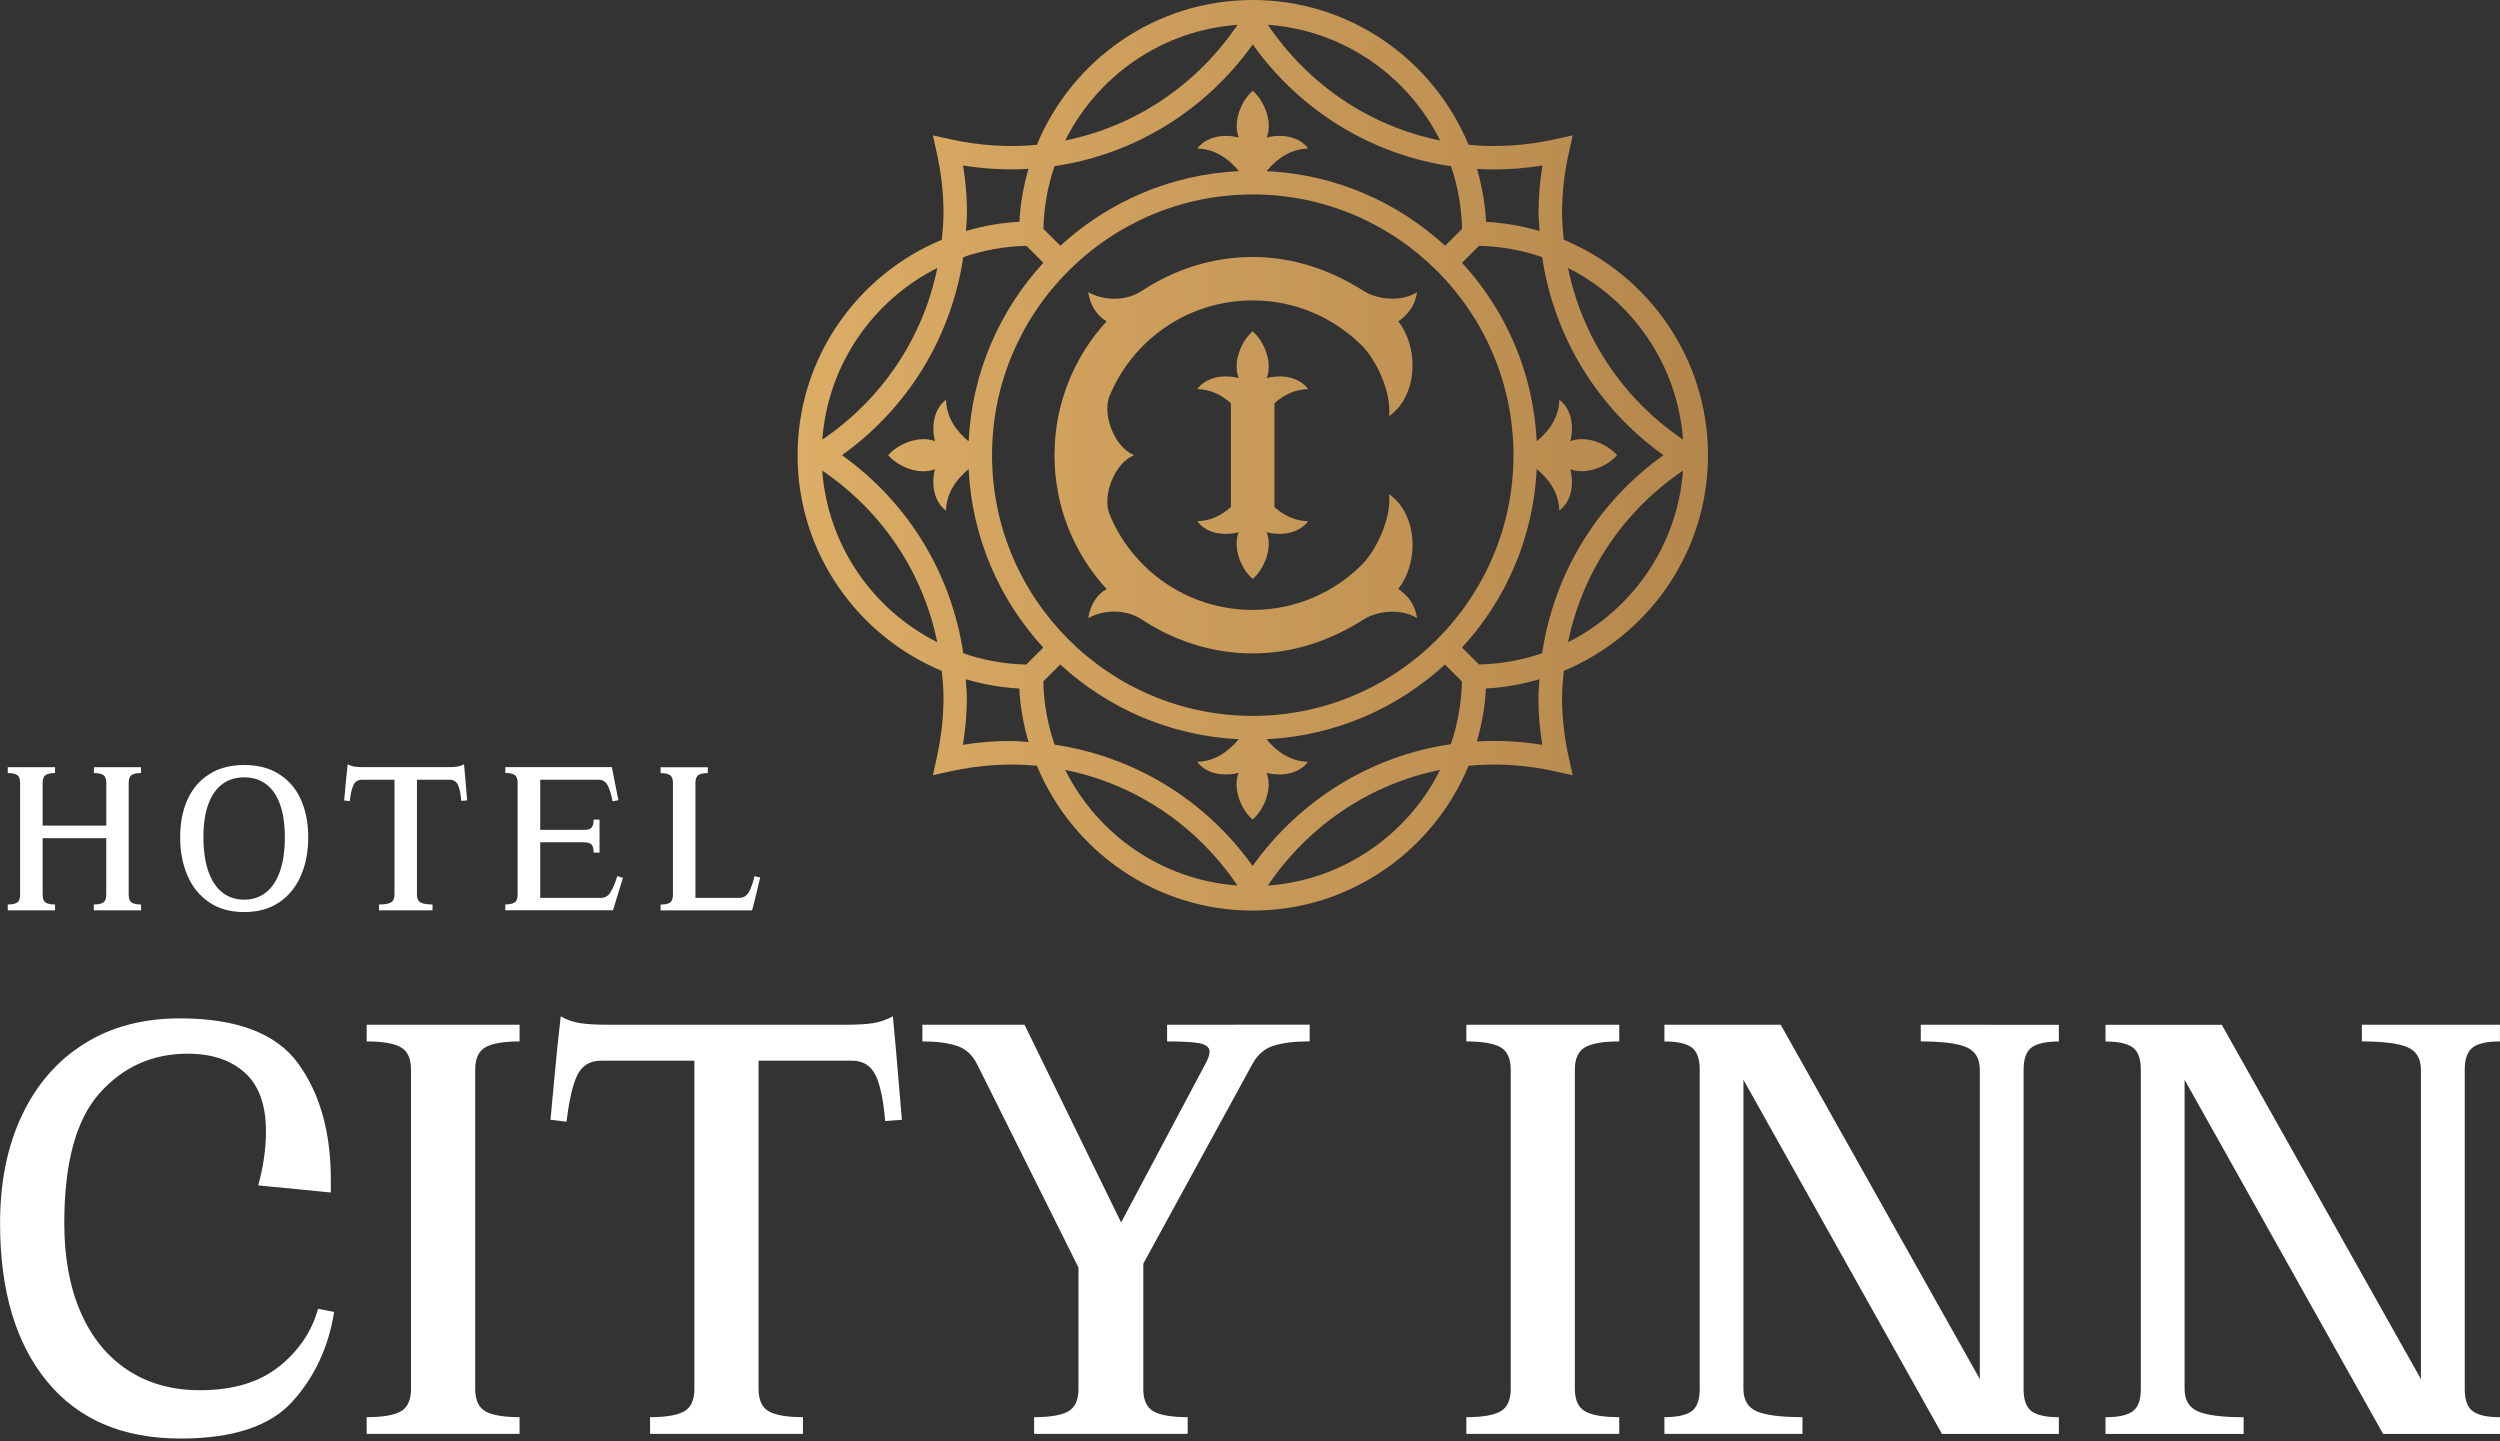 <svg xmlns="http://www.w3.org/2000/svg" width="373" height="215" viewBox="0 0 373 215" fill="none"><rect x="0" y="0" width="373" height="215" fill="#333333" stroke="none"/><g clip-path="url(#clip0_6399_180)"><path d="M16.12 114.47H14.01V115.34C14.66 115.34 15.13 115.44 15.42 115.64C15.71 115.84 15.86 116.23 15.86 116.81V123.18H6.36V116.81C6.36 116.23 6.51 115.84 6.8 115.64C7.09 115.44 7.56 115.34 8.21 115.34V114.47H1.16V115.34C1.81 115.34 2.28 115.44 2.57 115.64C2.86 115.84 3 116.23 3 116.81V133.48C3 134.06 2.86 134.45 2.57 134.65C2.27 134.85 1.81 134.95 1.16 134.95V135.82H8.21V134.95C7.56 134.95 7.09 134.85 6.8 134.65C6.51 134.45 6.36 134.06 6.36 133.48V125.06H15.85V133.48C15.85 134.06 15.7 134.45 15.41 134.65C15.12 134.85 14.65 134.95 14 134.95V135.82H21.04V134.95C20.39 134.95 19.92 134.85 19.63 134.65C19.34 134.45 19.2 134.06 19.2 133.48V116.81C19.2 116.23 19.34 115.84 19.63 115.64C19.92 115.44 20.39 115.34 21.04 115.34V114.47H16.11H16.12Z" fill="white"></path><path d="M41.69 115.53C40.25 114.6 38.5 114.14 36.44 114.14C34.38 114.14 32.63 114.6 31.19 115.53C29.74 116.46 28.67 117.73 27.95 119.35C27.23 120.97 26.88 122.83 26.88 124.94C26.88 127.05 27.24 128.94 27.97 130.63C28.7 132.32 29.77 133.65 31.2 134.62C32.63 135.59 34.38 136.08 36.44 136.08C38.5 136.08 40.24 135.59 41.67 134.62C43.1 133.65 44.18 132.31 44.9 130.63C45.63 128.94 45.99 127.05 45.99 124.94C45.99 122.83 45.63 120.98 44.92 119.35C44.2 117.73 43.13 116.45 41.68 115.53M41.76 130.02C41.27 131.42 40.57 132.47 39.66 133.17C38.76 133.87 37.68 134.23 36.43 134.23C35.18 134.23 34.09 133.88 33.19 133.17C32.28 132.46 31.59 131.42 31.09 130.02C30.6 128.62 30.35 126.93 30.35 124.94C30.35 122.95 30.6 121.29 31.09 119.96C31.58 118.63 32.28 117.64 33.19 116.97C34.09 116.31 35.17 115.98 36.43 115.98C37.69 115.98 38.76 116.31 39.66 116.97C40.57 117.63 41.27 118.62 41.76 119.96C42.25 121.29 42.5 122.95 42.5 124.94C42.5 126.93 42.25 128.63 41.76 130.02Z" fill="white"></path><path d="M69.23 114.03C68.9 114.21 68.56 114.32 68.21 114.38C67.86 114.44 67.39 114.46 66.78 114.46H54.34C53.74 114.46 53.25 114.43 52.89 114.38C52.53 114.32 52.2 114.21 51.88 114.03L51.68 115.87L51.35 119.43L52.19 119.53C52.32 118.39 52.51 117.57 52.76 117.08C53 116.59 53.42 116.34 54 116.34H58.86V133.48C58.86 134.06 58.68 134.45 58.33 134.65C57.97 134.85 57.38 134.95 56.55 134.95V135.82H64.53V134.95C63.7 134.95 63.11 134.85 62.75 134.65C62.39 134.45 62.21 134.06 62.21 133.48V116.34H67.08C67.66 116.34 68.07 116.59 68.32 117.09C68.56 117.59 68.73 118.39 68.82 119.49L69.7 119.42L69.4 115.86L69.23 114.02V114.03Z" fill="white"></path><path d="M91.07 133.17C90.71 133.7 90.25 133.96 89.69 133.96H80.6V125.67H87.1C87.68 125.67 88.07 125.79 88.27 126.02C88.47 126.25 88.57 126.65 88.57 127.21H89.45V122.28H88.57C88.57 122.84 88.47 123.24 88.27 123.47C88.07 123.71 87.68 123.82 87.1 123.82H80.6V116.34H89.32C89.9 116.34 90.34 116.6 90.63 117.11C90.92 117.62 91.18 118.44 91.4 119.56L92.27 119.39L91.56 115.87L91.29 114.46H75.39V115.33C76.04 115.33 76.51 115.43 76.8 115.63C77.09 115.83 77.23 116.22 77.23 116.8V133.47C77.23 134.05 77.09 134.44 76.8 134.64C76.5 134.84 76.04 134.94 75.39 134.94V135.81H91.46L91.9 134.37L92.94 130.98L92.1 130.71C91.76 131.81 91.42 132.62 91.06 133.14" fill="white"></path><path d="M112.57 130.74C112.3 131.86 112 132.68 111.67 133.19C111.33 133.71 110.88 133.96 110.33 133.96H103.76V116.82C103.76 116.24 103.9 115.85 104.19 115.65C104.48 115.45 104.95 115.35 105.6 115.35V114.48H98.56V115.35C99.21 115.35 99.68 115.45 99.97 115.65C100.26 115.85 100.4 116.24 100.4 116.82V133.49C100.4 134.07 100.26 134.46 99.97 134.66C99.68 134.86 99.21 134.96 98.56 134.96V135.83H112.21L112.58 134.42L113.42 130.93L112.58 130.73L112.57 130.74Z" fill="white"></path><path d="M41.69 203.83C38.75 206.23 34.79 207.42 29.81 207.42C25.66 207.42 22.06 206.41 19.03 204.4C15.99 202.39 13.66 199.52 12.03 195.78C10.4 192.04 9.59 187.62 9.59 182.51C9.59 173.5 11.35 167.03 14.86 163.1C18.37 159.17 22.75 157.21 27.99 157.21C31.57 157.21 34.42 158.15 36.52 160.04C38.63 161.93 39.68 164.85 39.68 168.81C39.68 171.37 39.3 174.05 38.53 176.86L49.36 177.92V176C49.36 168.91 47.73 163.13 44.47 158.65C41.21 154.18 35.33 151.94 26.84 151.94C21.34 151.94 16.58 153.2 12.56 155.73C8.54 158.25 5.44 161.82 3.27 166.42C1.09 171.02 0.01 176.39 0.01 182.52C0.01 192.55 2.34 200.41 7.01 206.1C11.67 211.79 18.32 214.63 26.94 214.63C34.74 214.63 40.3 212.79 43.62 209.12C46.94 205.45 49.02 200.99 49.85 195.75L47.45 195.27C46.55 198.59 44.64 201.45 41.7 203.85" fill="white"></path><path d="M62.37 152.89H54.71V155.38C57.07 155.38 58.77 155.67 59.79 156.24C60.81 156.82 61.32 157.93 61.32 159.6V207.23C61.32 208.89 60.81 210.01 59.79 210.58C58.77 211.16 57.08 211.44 54.71 211.44V213.93H77.52V211.44C75.16 211.44 73.46 211.15 72.44 210.58C71.42 210.01 70.9 208.89 70.9 207.23V159.6C70.9 157.94 71.41 156.82 72.44 156.24C73.46 155.67 75.15 155.38 77.52 155.38V152.89H62.38H62.37Z" fill="white"></path><path d="M133.2 151.64C132.24 152.15 131.27 152.49 130.28 152.65C129.29 152.81 127.93 152.89 126.21 152.89H90.65C88.92 152.89 87.55 152.81 86.53 152.65C85.51 152.49 84.55 152.16 83.66 151.64L83.09 156.91L82.13 167.07L84.53 167.36C84.91 164.1 85.46 161.77 86.16 160.36C86.86 158.96 88.05 158.25 89.71 158.25H103.6V207.23C103.6 208.89 103.09 210.01 102.07 210.58C101.04 211.16 99.35 211.44 96.99 211.44V213.93H119.8V211.44C117.43 211.44 115.74 211.15 114.72 210.58C113.7 210.01 113.18 208.89 113.18 207.23V158.25H127.08C128.74 158.25 129.92 158.97 130.63 160.41C131.33 161.85 131.81 164.13 132.07 167.26L134.56 167.07L133.7 156.91L133.22 151.64H133.2Z" fill="white"></path><path d="M184.29 152.89H174.13V155.38C176.3 155.38 177.85 155.46 178.78 155.62C179.71 155.78 180.25 156.1 180.41 156.58C180.57 157.06 180.36 157.81 179.79 158.83L167.27 182.39L152.86 152.89H137.62V155.38C139.73 155.38 141.45 155.6 142.8 156.05C144.14 156.5 145.16 157.46 145.86 158.93L160.91 189.12V207.23C160.91 208.89 160.4 210.01 159.37 210.58C158.35 211.16 156.65 211.44 154.29 211.44V213.93H177.2V211.44C174.84 211.44 173.14 211.15 172.12 210.58C171.09 210.01 170.58 208.89 170.58 207.23V188.54L186.87 158.73C187.63 157.33 188.7 156.42 190.08 156C191.45 155.58 193.22 155.37 195.4 155.37V152.88H184.29V152.89Z" fill="white"></path><path d="M226.45 152.89H218.78V155.38C221.14 155.38 222.84 155.67 223.86 156.24C224.88 156.82 225.4 157.93 225.4 159.6V207.23C225.4 208.89 224.88 210.01 223.86 210.58C222.84 211.16 221.15 211.44 218.78 211.44V213.93H241.59V211.44C239.23 211.44 237.53 211.15 236.51 210.58C235.49 210.01 234.97 208.89 234.97 207.23V159.6C234.97 157.94 235.48 156.82 236.51 156.24C237.53 155.67 239.22 155.38 241.59 155.38V152.89H226.45Z" fill="white"></path><path d="M296.74 152.89H286.58V155.38C289.77 155.38 292.04 155.67 293.38 156.24C294.72 156.82 295.39 157.93 295.39 159.6V205.76L265.68 152.89H248.33V155.38C250.18 155.38 251.53 155.67 252.35 156.24C253.18 156.82 253.6 157.93 253.6 159.6V207.23C253.6 208.89 253.18 210.01 252.35 210.58C251.52 211.16 250.18 211.44 248.33 211.44V213.93H268.93V211.44C265.74 211.44 263.47 211.15 262.13 210.58C260.79 210.01 260.12 208.89 260.12 207.23V161.1L289.74 213.94H307.18V211.45C305.33 211.45 303.98 211.16 303.16 210.59C302.33 210.02 301.92 208.9 301.92 207.24V159.61C301.92 157.95 302.33 156.83 303.16 156.25C303.99 155.68 305.33 155.39 307.18 155.39V152.9H296.73L296.74 152.89Z" fill="white"></path><path d="M368.97 156.24C369.8 155.66 371.14 155.38 372.99 155.38V152.89H352.39V155.38C355.58 155.38 357.85 155.67 359.19 156.24C360.53 156.82 361.2 157.93 361.2 159.6V205.76L331.49 152.9H314.14V155.39C315.99 155.39 317.34 155.68 318.16 156.25C318.99 156.83 319.41 157.94 319.41 159.61V207.24C319.41 208.9 318.99 210.02 318.16 210.59C317.33 211.17 315.99 211.45 314.14 211.45V213.94H334.75V211.45C331.56 211.45 329.29 211.16 327.95 210.59C326.61 210.02 325.94 208.9 325.94 207.24V161.1L355.56 213.94H373V211.45C371.15 211.45 369.8 211.16 368.98 210.59C368.15 210.02 367.74 208.9 367.74 207.24V159.61C367.74 157.95 368.15 156.83 368.98 156.25" fill="white"></path><path d="M184.81 56.41C182.43 55.8 179.92 56.32 178.63 58.05C180.63 58.1 182.29 58.94 183.65 60.16V75.65C182.29 76.88 180.62 77.72 178.63 77.77C179.91 79.51 182.43 80.02 184.81 79.41C183.89 81.76 185.18 84.9 186.9 86.38C188.62 84.9 189.91 81.75 188.99 79.41C191.37 80.02 193.88 79.5 195.17 77.77C193.17 77.72 191.51 76.88 190.15 75.65V60.16C191.51 58.93 193.18 58.1 195.17 58.05C193.89 56.31 191.37 55.8 188.99 56.41C189.91 54.06 188.62 50.92 186.9 49.43C185.18 50.91 183.89 54.06 184.81 56.41ZM170.38 43.39C168.17 44.85 164.97 45.02 162.36 43.6C162.69 45.68 163.77 47.21 165.11 47.93C160.28 53.2 157.33 60.21 157.33 67.91C157.33 75.61 160.27 82.62 165.11 87.89C163.77 88.61 162.69 90.14 162.36 92.22C164.97 90.81 168.17 90.98 170.38 92.44C175.13 95.57 180.79 97.49 186.91 97.49C193.03 97.49 198.62 95.5 203.42 92.44C205.49 91.13 209 90.72 211.43 92.22C211.1 90.14 210.08 88.89 208.63 87.87C211.33 84.4 211.53 78.68 208.82 75.21C208.37 74.66 207.86 74.16 207.26 73.73C207.62 77.51 205.2 82.25 203.22 84.23C199.05 88.4 193.29 91 186.9 91C177.14 91 168.79 84.97 165.42 76.43V76.38C164.61 73.84 166.19 69.18 169.2 67.91C166.19 66.64 164.61 61.98 165.42 59.44V59.39C168.79 50.85 177.14 44.82 186.9 44.82C193.29 44.82 199.04 47.42 203.22 51.59C205.21 53.57 207.62 58.31 207.26 62.09C207.86 61.66 208.36 61.16 208.82 60.61C211.52 57.14 211.33 51.42 208.63 47.95C210.08 46.92 211.09 45.68 211.43 43.6C209 45.1 205.48 44.7 203.42 43.39C198.62 40.34 193.04 38.34 186.91 38.34C180.78 38.34 175.12 40.26 170.38 43.39ZM158.93 114.87C169.34 116.97 178.54 123.11 184.63 132.12C173.35 131.31 163.73 124.5 158.93 114.87ZM214.86 114.87C210.05 124.51 200.44 131.31 189.16 132.13C195.25 123.11 204.45 116.97 214.86 114.87ZM144.25 104.08C144.25 103.16 144.14 102.25 144.09 101.34C146.65 102.09 149.32 102.58 152.08 102.72C152.22 105.48 152.71 108.15 153.46 110.71C152.55 110.65 151.64 110.55 150.72 110.55C148.4 110.55 146.04 110.74 143.67 111.13C144.05 108.76 144.25 106.4 144.25 104.08ZM221.7 102.72C224.47 102.58 227.13 102.09 229.69 101.34C229.63 102.25 229.53 103.16 229.53 104.08C229.53 106.4 229.72 108.76 230.11 111.13C226.82 110.59 223.55 110.44 220.35 110.62C221.08 108.09 221.57 105.46 221.7 102.73V102.72ZM157.34 111.09C156.32 108.12 155.73 104.96 155.66 101.67L158.19 99.14C165.28 105.66 174.57 109.79 184.82 110.29C183.27 112.17 181.24 113.59 178.62 113.66C179.9 115.4 182.42 115.91 184.8 115.31C183.88 117.66 185.17 120.8 186.89 122.28C188.61 120.8 189.9 117.65 188.98 115.31C191.36 115.91 193.87 115.4 195.16 113.66C192.54 113.6 190.51 112.17 188.96 110.29C199.21 109.79 208.5 105.67 215.59 99.15L218.12 101.68C218.05 104.94 217.47 108.08 216.47 111.03C204.59 112.77 193.97 119.29 186.89 129.2C179.82 119.29 169.19 112.87 157.34 111.1V111.09ZM122.68 70.21C131.66 76.3 137.72 85.45 139.84 95.82C130.27 91 123.5 81.43 122.68 70.21ZM251.11 70.21C250.28 81.43 243.52 91.01 233.95 95.82C236.07 85.45 242.13 76.29 251.11 70.21ZM233.95 39.98C243.52 44.8 250.28 54.37 251.11 65.59C242.12 59.5 236.07 50.35 233.95 39.98ZM139.85 39.98C137.73 50.35 131.67 59.51 122.69 65.59C123.52 54.37 130.28 44.79 139.85 39.98ZM143.72 97.46C141.95 85.61 135.53 74.98 125.62 67.91C135.53 60.84 141.95 50.21 143.72 38.36C146.69 37.34 149.85 36.75 153.14 36.68L155.67 39.21C149.15 46.3 145.02 55.59 144.52 65.85C142.64 64.3 141.22 62.27 141.15 59.65C139.41 60.93 138.9 63.45 139.5 65.83C137.15 64.91 134.01 66.2 132.52 67.92C134 69.64 137.15 70.93 139.5 70.01C138.89 72.38 139.41 74.9 141.15 76.19C141.21 73.57 142.64 71.54 144.52 69.99C145.02 80.24 149.14 89.53 155.66 96.62L153.12 99.15C149.83 99.08 146.67 98.49 143.71 97.47L143.72 97.46ZM218.14 39.21L220.67 36.68C223.96 36.75 227.12 37.34 230.09 38.36C231.86 50.21 238.28 60.84 248.19 67.91C238.28 74.98 231.86 85.61 230.09 97.46C227.12 98.48 223.96 99.07 220.67 99.14L218.14 96.61C224.66 89.52 228.79 80.23 229.28 69.98C231.16 71.53 232.58 73.56 232.65 76.18C234.39 74.9 234.9 72.38 234.29 70C236.64 70.92 239.78 69.63 241.26 67.91C239.78 66.19 236.63 64.9 234.29 65.82C234.9 63.44 234.38 60.93 232.65 59.64C232.59 62.26 231.16 64.29 229.28 65.84C228.78 55.59 224.66 46.3 218.13 39.21H218.14ZM148.01 67.91C148.01 46.46 165.46 29.01 186.91 29.01C208.36 29.01 225.81 46.46 225.81 67.91C225.81 89.36 208.36 106.81 186.91 106.81C165.46 106.81 148.01 89.36 148.01 67.91ZM144.27 31.74C144.27 29.42 144.08 27.06 143.69 24.69C146.98 25.22 150.25 25.38 153.45 25.2C152.72 27.73 152.23 30.37 152.1 33.09C149.33 33.23 146.67 33.72 144.11 34.47C144.17 33.56 144.27 32.66 144.27 31.73V31.74ZM230.13 24.69C229.75 27.06 229.55 29.42 229.55 31.74C229.55 32.66 229.66 33.57 229.71 34.48C227.15 33.73 224.48 33.24 221.72 33.1C221.58 30.37 221.1 27.74 220.37 25.21C221.21 25.26 222.05 25.28 222.9 25.28C225.28 25.28 227.7 25.09 230.13 24.69ZM155.68 34.14C155.75 30.88 156.33 27.74 157.33 24.79C169.2 23.05 179.83 16.54 186.91 6.63C193.99 16.54 204.61 23.06 216.49 24.8C217.49 27.74 218.07 30.88 218.14 34.14L215.61 36.67C208.52 30.15 199.23 26.02 188.98 25.53C190.53 23.65 192.56 22.23 195.18 22.16C193.9 20.42 191.38 19.91 189 20.52C189.92 18.17 188.63 15.03 186.91 13.54C185.19 15.02 183.9 18.17 184.82 20.52C182.44 19.91 179.93 20.43 178.64 22.16C181.26 22.22 183.29 23.65 184.84 25.53C174.59 26.03 165.3 30.15 158.21 36.67L155.67 34.14H155.68ZM184.64 3.7C178.54 12.72 169.34 18.86 158.93 20.96C163.74 11.32 173.36 4.52 184.64 3.7ZM189.17 3.7C200.45 4.51 210.07 11.32 214.87 20.96C204.46 18.86 195.26 12.72 189.17 3.7ZM154.71 21.61C150.53 22 146.22 21.75 141.87 20.79L139.19 20.2L139.78 22.88C140.44 25.86 140.77 28.85 140.77 31.76C140.77 33.11 140.65 34.44 140.52 35.77C127.9 41.02 119 53.44 119 67.93C119 82.42 127.91 94.84 140.52 100.1C140.65 101.42 140.77 102.75 140.77 104.1C140.77 107.01 140.44 110 139.78 112.98L139.19 115.66L141.87 115.07C146.22 114.11 150.54 113.86 154.71 114.25C159.94 126.91 172.38 135.86 186.91 135.86C201.44 135.86 213.88 126.91 219.11 114.25C223.29 113.86 227.61 114.11 231.96 115.07L234.64 115.66L234.05 112.98C233.39 110 233.06 107.01 233.06 104.1C233.06 102.75 233.19 101.42 233.31 100.09C245.93 94.84 254.83 82.42 254.83 67.93C254.83 53.44 245.92 41.01 233.31 35.77C233.18 34.44 233.06 33.12 233.06 31.76C233.06 28.85 233.39 25.86 234.05 22.88L234.64 20.2L231.96 20.79C227.61 21.75 223.29 22 219.11 21.61C213.87 8.95 201.43 0 186.9 0C172.37 0 159.93 8.95 154.7 21.61H154.71Z" fill="url(#paint0_linear_6399_180)"></path></g><defs><linearGradient id="paint0_linear_6399_180" x1="118.51" y1="69.387" x2="254.34" y2="69.387" gradientUnits="userSpaceOnUse"><stop stop-color="#DCAD65"></stop><stop offset="1" stop-color="#B5874C"></stop></linearGradient><clipPath id="clip0_6399_180"><rect width="373" height="214.61" fill="white"></rect></clipPath></defs></svg>